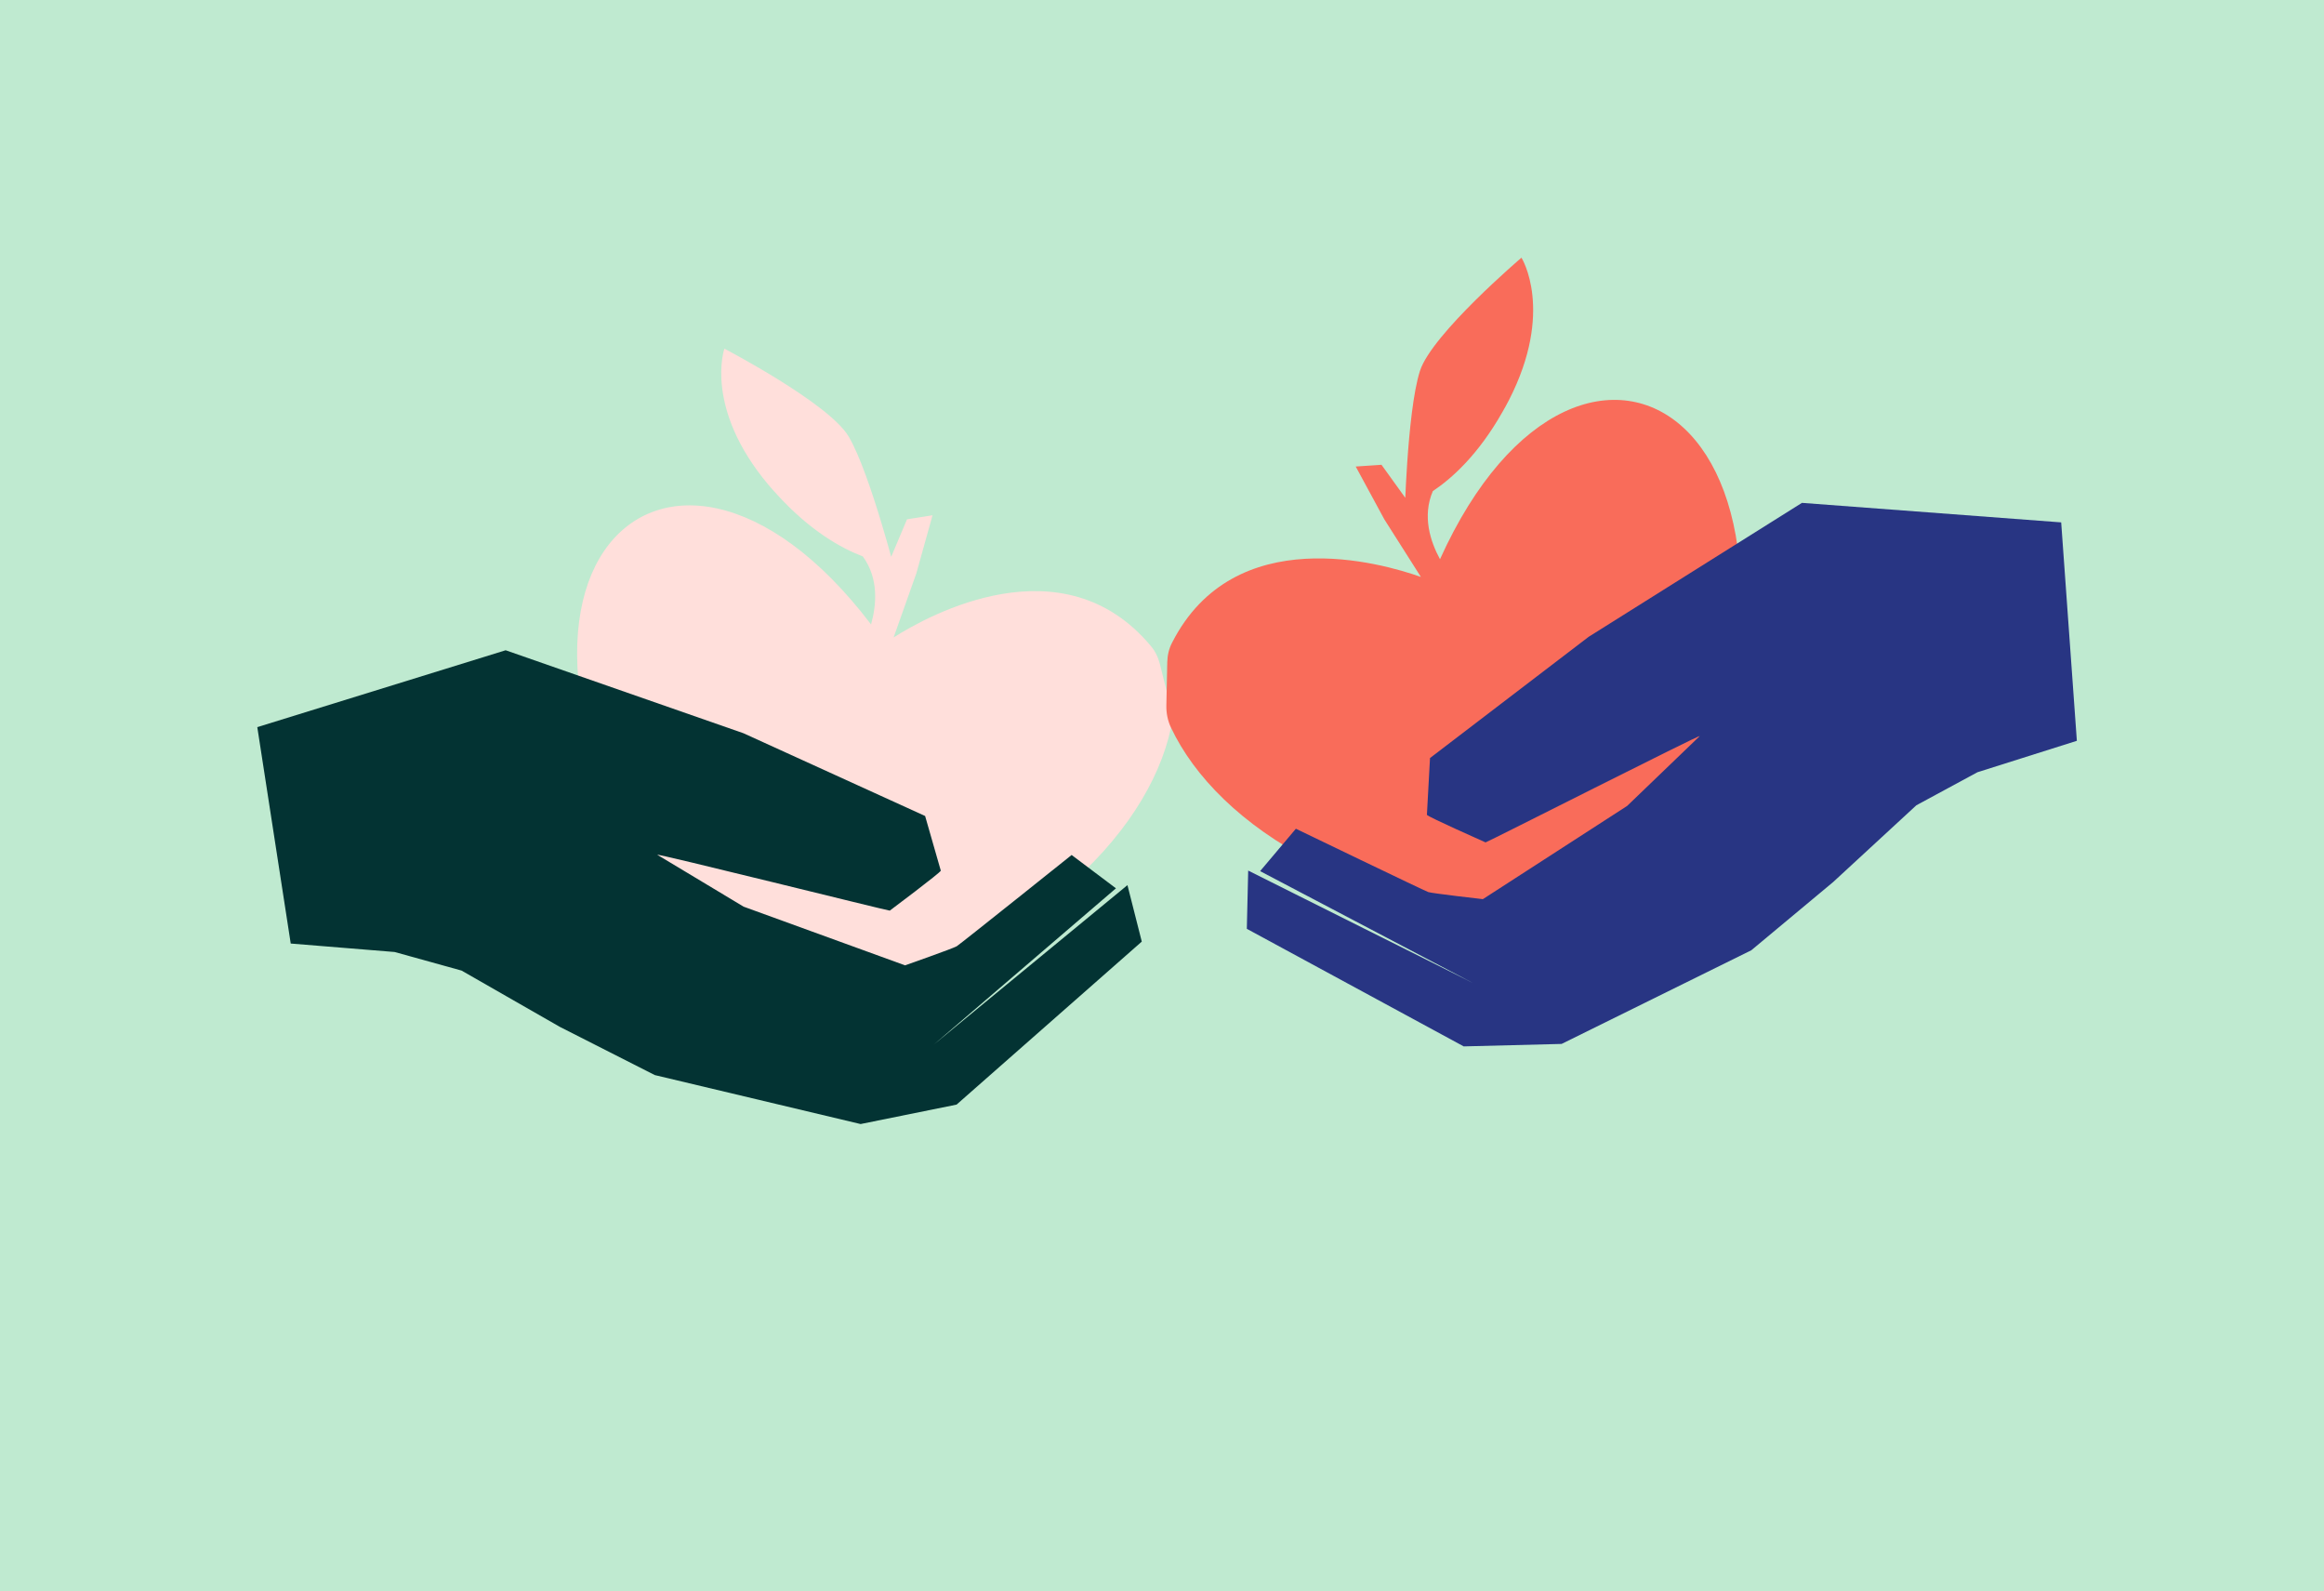 <svg width="564" height="386" viewBox="0 0 564 386" fill="none" xmlns="http://www.w3.org/2000/svg">
<g clip-path="url(#clip0_0_9645)">
<rect width="564" height="386" fill="#3E60DA"/>
<path d="M-41 -22H564V395H-0.307L-41 -22Z" fill="#BFEAD0"/>
<path d="M175.798 84.594C175.79 84.618 170.787 98.945 186.493 117.631C187.238 118.511 187.963 119.31 188.696 120.109C196.685 128.841 204.166 133.009 209.394 134.995C213.311 140.366 212.707 146.811 211.389 151.495C160.732 84.808 102.268 141.934 172.327 237.882C173.193 239.096 174.014 240.331 174.697 241.631L178.402 248.383L194.04 246.867C249.874 232.64 278.49 202.378 284.128 176.807C284.543 174.99 284.494 173.085 284.035 171.26L281.476 161.061C281.059 159.441 280.334 157.937 279.253 156.685C257.947 131.264 225.453 149.201 216.866 154.654C219.709 146.637 221.011 142.968 222.396 139.063L226.311 125.013L220.119 125.99L216.277 135.097C215.791 133.332 214.969 130.374 213.926 126.921C211.747 119.691 208.643 110.379 205.908 105.829C201.059 97.767 175.798 84.594 175.798 84.594Z" fill="#FFDFDB"/>
<path d="M62.442 176.413L122.712 157.762L180.429 177.897L224.512 197.974L228.319 211.234C228.349 211.641 215.939 220.932 215.939 220.932C215.717 221.035 158.571 206.784 159.534 207.396L180.473 219.974L219.647 234.209C219.647 234.209 231.326 230.101 232.177 229.581C233.027 229.062 260.07 207.432 260.07 207.432L270.826 215.521L226.544 253.495L273.616 214.746L277.092 228.447L232.145 267.995L208.854 272.71L158.906 260.83L135.863 249.133L112.019 235.48L95.776 230.97L70.556 228.918L62.442 176.413Z" fill="#033333"/>
<path d="M369.235 62.52C369.283 62.597 377.298 75.438 366.18 97.11C365.65 98.134 365.122 99.075 364.585 100.017C358.745 110.312 352.383 116.044 347.729 119.146C345.109 125.255 347.136 131.404 349.466 135.675C383.97 59.37 453.704 102.014 406.814 211.172C406.241 212.549 405.717 213.936 405.341 215.355L403.236 222.765L387.654 224.775C330.053 223.363 295.407 200.247 284.207 176.578C283.397 174.9 283.019 173.031 283.059 171.15L283.279 160.637C283.324 158.964 283.695 157.337 284.47 155.876C299.568 126.341 335.247 136.579 344.832 139.977C340.272 132.796 338.184 129.51 335.963 126.012L329.012 113.188L335.266 112.761L341.043 120.781C341.123 118.952 341.264 115.884 341.51 112.286C342.021 104.751 342.971 94.983 344.621 89.937C347.549 80.997 369.235 62.52 369.235 62.52Z" fill="#F96C5A"/>
<path d="M500.219 126.738L437.306 122.003L385.536 154.506L347.043 183.912L346.29 197.687C346.351 198.09 360.522 204.379 360.522 204.379C360.76 204.429 413.288 177.789 412.485 178.601L394.879 195.533L359.869 218.148C359.869 218.148 347.567 216.749 346.622 216.432C345.677 216.116 314.491 201.064 314.491 201.064L305.811 211.349L357.448 238.486L302.918 211.215L302.586 225.347L355.222 253.871L378.979 253.271L425.018 230.548L444.871 214.005L465.068 195.377L479.896 187.357L504.022 179.731L500.219 126.738Z" fill="#283583"/>
</g>
<defs>
<clipPath id="clip0_0_9645">
<rect width="564" height="386" fill="white"/>
</clipPath>
</defs>
</svg>
